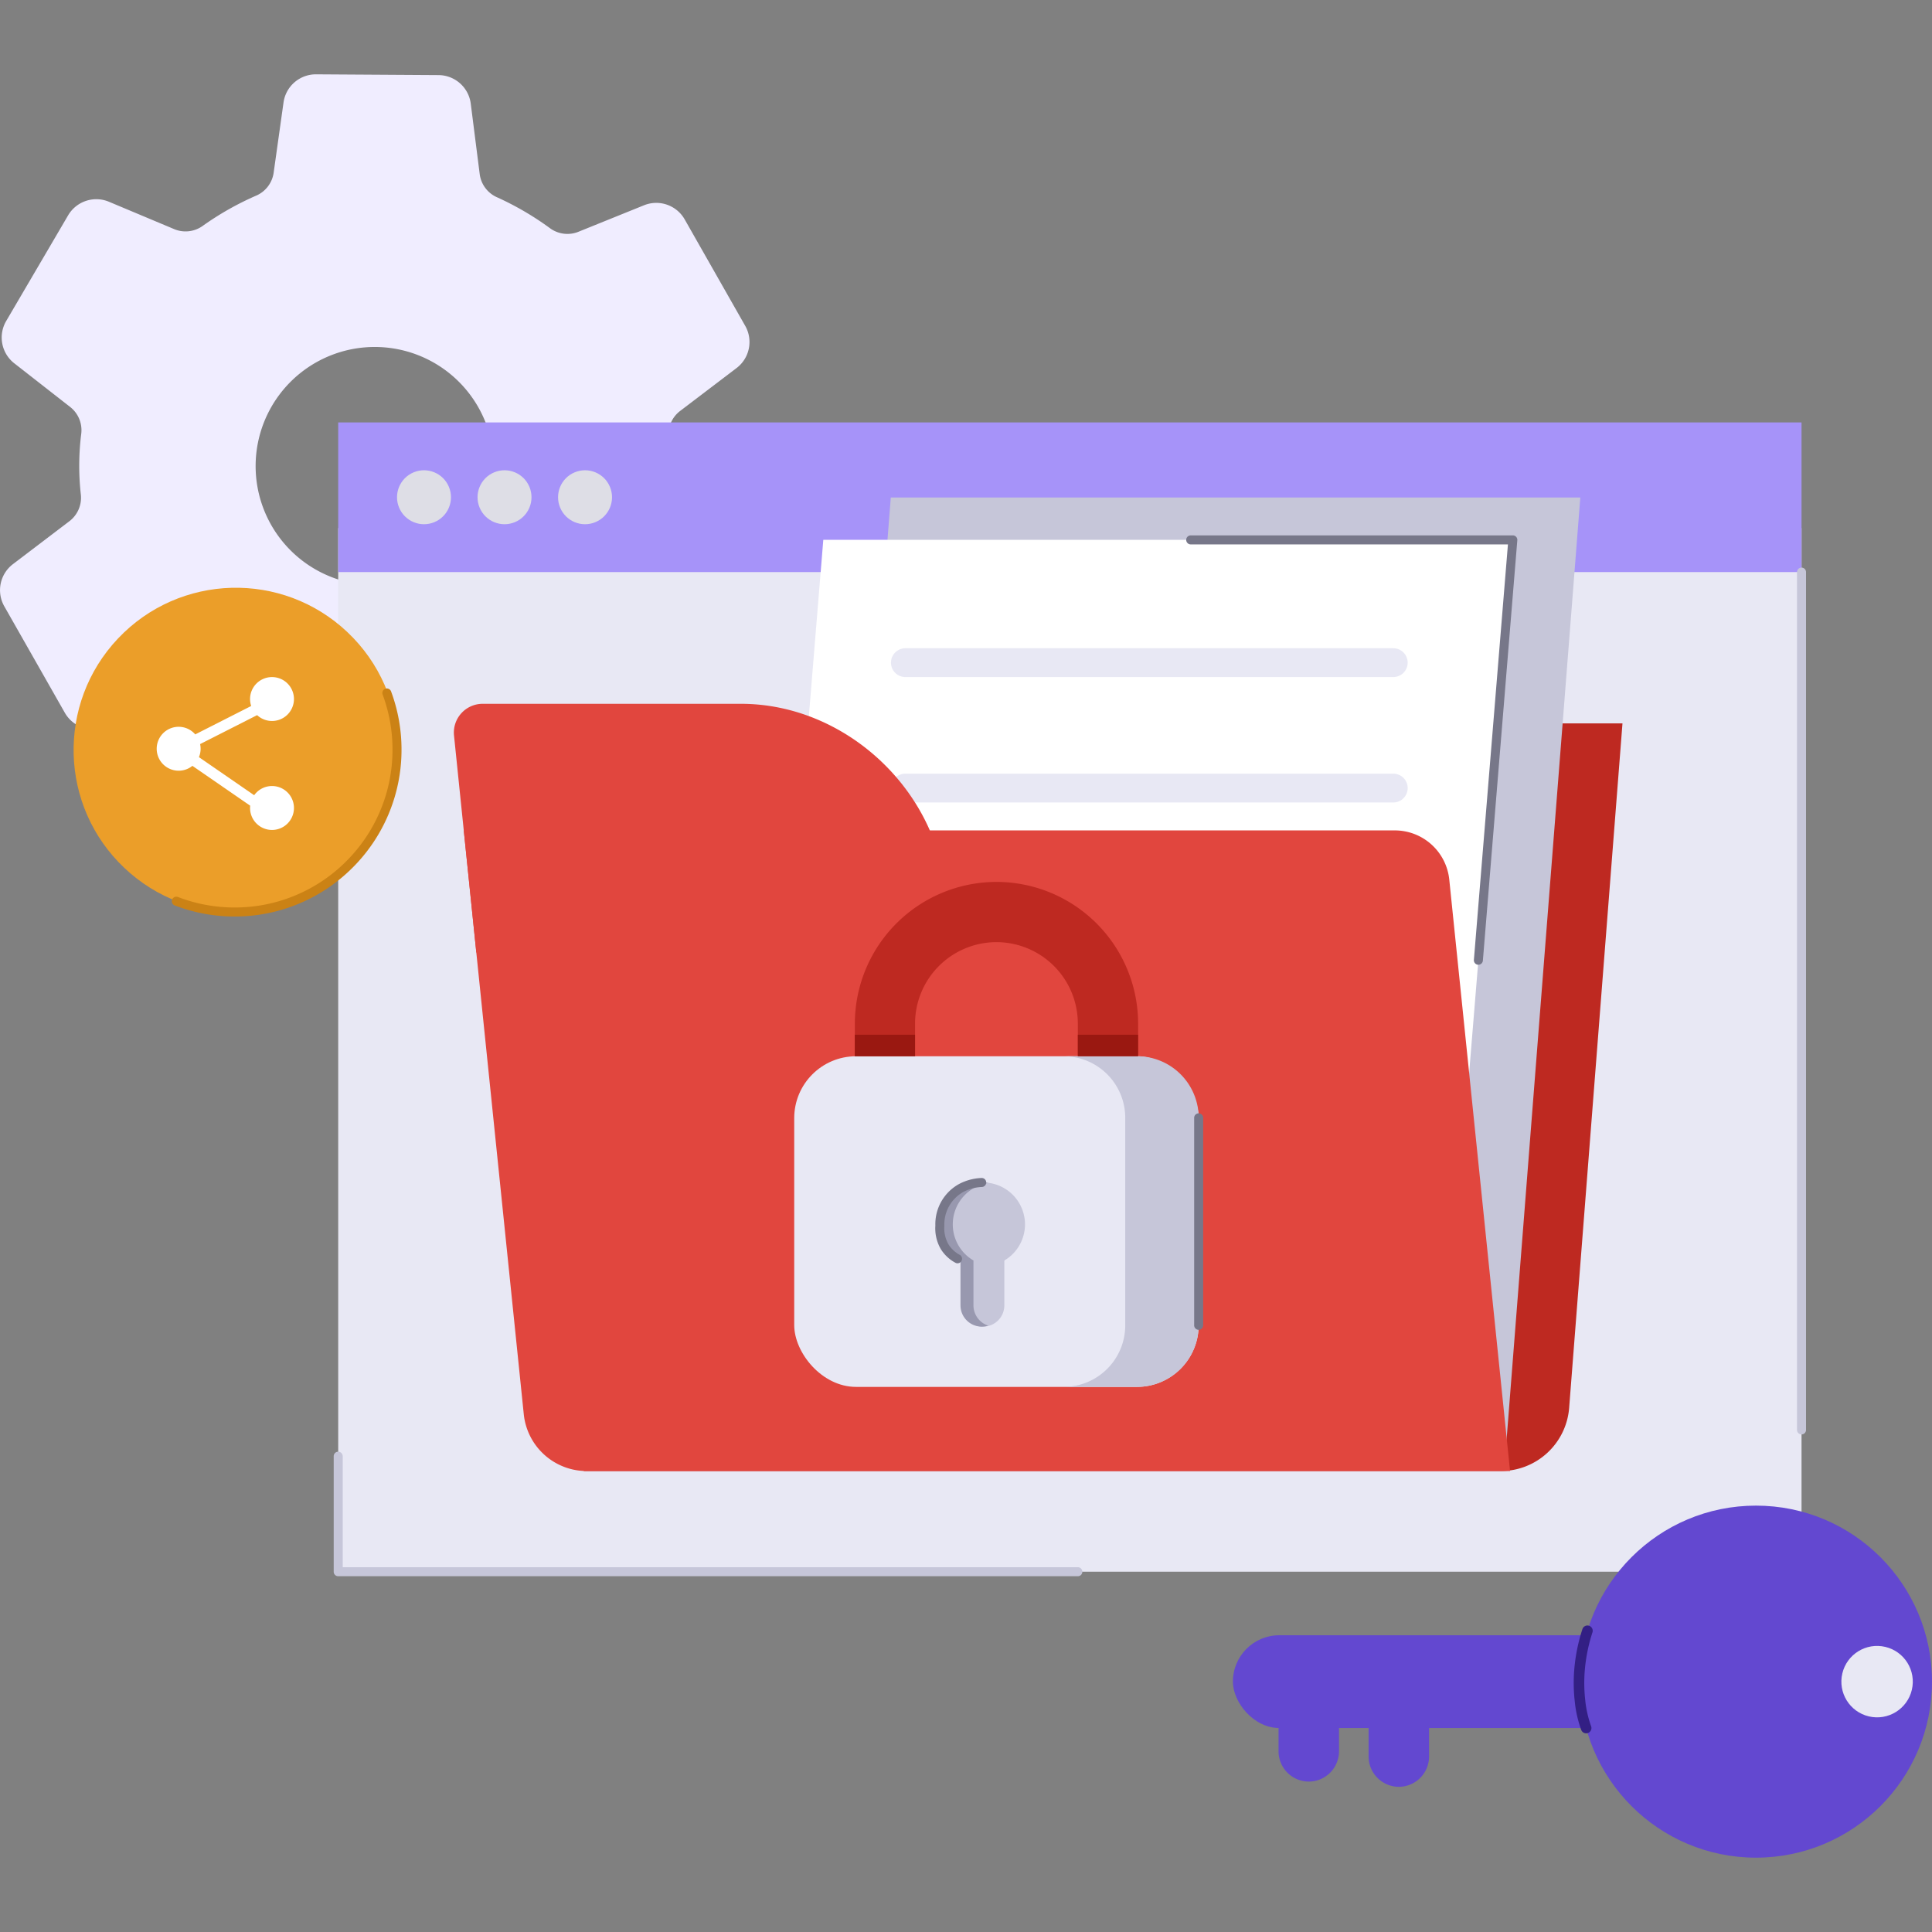 <svg xmlns="http://www.w3.org/2000/svg" width="250" height="250" viewBox="0 0 250 250"><rect x="0" y="0" width="250" height="250" fill="#808080" stroke="none"/><g id="img-cybersecurity-v2" transform="translate(-34.532 -36.34)"><rect id="img-cybersecurity-area" width="250" height="250" transform="translate(34.532 36.34)" fill="none"></rect><g id="IMG"><path id="Path_13391" data-name="Path 13391" d="M3298.213,265.071l-7.2-5.625a3.812,3.812,0,0,1-1.474-3.44,33.36,33.36,0,0,0,.053-7.976,3.814,3.814,0,0,1,1.519-3.42l7.273-5.53a4.229,4.229,0,0,0,1.117-5.457l-7.832-13.774a4.23,4.23,0,0,0-5.261-1.831l-8.448,3.414a3.809,3.809,0,0,1-3.68-.415,38.151,38.151,0,0,0-6.973-4.067,3.811,3.811,0,0,1-2.169-3.013l-1.152-9.062a4.228,4.228,0,0,0-4.167-3.7l-15.845-.1a4.229,4.229,0,0,0-4.216,3.641l-1.271,9.046a3.809,3.809,0,0,1-2.209,2.984,38.171,38.171,0,0,0-7.025,3.975,3.808,3.808,0,0,1-3.685.367l-8.4-3.524a4.23,4.23,0,0,0-5.285,1.761l-8.012,13.67a4.229,4.229,0,0,0,1.044,5.471l7.2,5.626a3.814,3.814,0,0,1,1.474,3.439,33.372,33.372,0,0,0-.052,7.976,3.816,3.816,0,0,1-1.52,3.42l-7.273,5.53a4.23,4.23,0,0,0-1.118,5.457l7.833,13.774a4.228,4.228,0,0,0,5.26,1.831l8.45-3.414a3.808,3.808,0,0,1,3.679.415,38.193,38.193,0,0,0,6.973,4.068,3.806,3.806,0,0,1,2.169,3.012l1.153,9.062a4.23,4.23,0,0,0,4.167,3.7l15.846.1a4.229,4.229,0,0,0,4.216-3.64l1.271-9.046a3.81,3.81,0,0,1,2.209-2.984,38.226,38.226,0,0,0,7.026-3.975,3.806,3.806,0,0,1,3.684-.367l8.4,3.525a4.23,4.23,0,0,0,5.285-1.762l8.012-13.67A4.229,4.229,0,0,0,3298.213,265.071Zm-46.753,2.11a15.413,15.413,0,1,1,15.514-15.311A15.413,15.413,0,0,1,3251.46,267.181Z" transform="translate(-3168.538 -155.117)" fill="#f0edff"></path><rect id="Rectangle_4409" data-name="Rectangle 4409" width="189.353" height="135.047" transform="translate(78.296 104.67)" fill="#e8e8f4"></rect><rect id="Rectangle_4410" data-name="Rectangle 4410" width="189.353" height="19.365" transform="translate(78.296 91.002)" fill="#a693f9"></rect><circle id="Ellipse_155" data-name="Ellipse 155" cx="3.49" cy="3.49" r="3.49" transform="matrix(0.924, -0.383, 0.383, 0.924, 84.836, 98.795)" fill="#dedee6"></circle><circle id="Ellipse_156" data-name="Ellipse 156" cx="3.49" cy="3.49" r="3.49" transform="matrix(0.924, -0.383, 0.383, 0.924, 95.256, 98.795)" fill="#dedee6"></circle><circle id="Ellipse_157" data-name="Ellipse 157" cx="3.49" cy="3.49" r="3.49" transform="matrix(0.924, -0.383, 0.383, 0.924, 105.675, 98.795)" fill="#dedee6"></circle><path id="Path_13373" data-name="Path 13373" d="M84.895,1738.255h0a3.923,3.923,0,0,0,3.911-3.911v-4.233a3.923,3.923,0,0,0-3.911-3.911h0a3.923,3.923,0,0,0-3.912,3.911v4.233A3.923,3.923,0,0,0,84.895,1738.255Z" transform="translate(118.993 -1471.379)" fill="#6348d0"></path><path id="Path_13374" data-name="Path 13374" d="M109.594,1739.687h0a3.923,3.923,0,0,0,3.912-3.911v-4.233a3.923,3.923,0,0,0-3.912-3.911h0a3.923,3.923,0,0,0-3.911,3.911v4.233A3.923,3.923,0,0,0,109.594,1739.687Z" transform="translate(105.946 -1472.135)" fill="#6348d0"></path><circle id="Ellipse_158" data-name="Ellipse 158" cx="22.777" cy="22.777" r="22.777" transform="translate(238.978 276.721) rotate(-90)" fill="#6348d0"></circle><rect id="Rectangle_4411" data-name="Rectangle 4411" width="60.365" height="12.005" rx="6.003" transform="translate(254.434 259.945) rotate(180)" fill="#6348d0"></rect><circle id="Ellipse_159" data-name="Ellipse 159" cx="4.621" cy="4.621" r="4.621" transform="translate(271.867 257.379) rotate(-76.718)" fill="#e8e8f4"></circle><path id="Path_13375" data-name="Path 13375" d="M163.55,1722.893a.684.684,0,0,1-.632-.424,15.132,15.132,0,0,1-.849-3.752,21.164,21.164,0,0,1-.056-4.119,22.972,22.972,0,0,1,1.051-5.185.683.683,0,1,1,1.3.422,21.612,21.612,0,0,0-.986,4.838,19.821,19.821,0,0,0,.042,3.834,14.2,14.2,0,0,0,.761,3.443.682.682,0,0,1-.372.891A.675.675,0,0,1,163.55,1722.893Z" transform="translate(76.231 -1462.262)" fill="#331f84"></path><circle id="Ellipse_160" data-name="Ellipse 160" cx="21.01" cy="21.01" r="21.01" transform="matrix(0.687, -0.726, 0.726, 0.687, 35.369, 134.213)" fill="#eb9e29"></circle><path id="Path_13376" data-name="Path 13376" d="M-211.792,1462.908a2.835,2.835,0,0,0-2.309,1.191l-7.148-4.928a2.831,2.831,0,0,0,.217-1.088,2.856,2.856,0,0,0-.066-.6l7.379-3.748a2.827,2.827,0,0,0,1.926.757,2.84,2.84,0,0,0,2.84-2.841,2.84,2.84,0,0,0-2.84-2.84,2.84,2.84,0,0,0-2.841,2.84,2.838,2.838,0,0,0,.148.9l-7.241,3.677a2.832,2.832,0,0,0-2.147-.984,2.841,2.841,0,0,0-2.84,2.841,2.84,2.84,0,0,0,2.84,2.841,2.826,2.826,0,0,0,1.78-.629l7.476,5.154a2.762,2.762,0,0,0-.016.3,2.841,2.841,0,0,0,2.841,2.841,2.841,2.841,0,0,0,2.84-2.841A2.84,2.84,0,0,0-211.792,1462.908Z" transform="translate(281.523 -1324.857)" fill="#fff"></path><path id="Path_13377" data-name="Path 13377" d="M-214.439,1481.444a21.5,21.5,0,0,1-7.755-1.435.584.584,0,0,1-.335-.754.583.583,0,0,1,.754-.335,20.339,20.339,0,0,0,7.336,1.357,20.3,20.3,0,0,0,7.951-1.605,20.362,20.362,0,0,0,6.493-4.378,20.362,20.362,0,0,0,4.378-6.493,20.3,20.3,0,0,0,1.605-7.951,20.361,20.361,0,0,0-1.278-7.128.583.583,0,0,1,.343-.75.583.583,0,0,1,.75.343,21.523,21.523,0,0,1,1.351,7.534,21.46,21.46,0,0,1-1.7,8.406,21.527,21.527,0,0,1-4.628,6.864,21.522,21.522,0,0,1-6.864,4.627A21.457,21.457,0,0,1-214.439,1481.444Z" transform="translate(279.334 -1326.508)" fill="#cb8215"></path><path id="Path_13378" data-name="Path 13378" d="M9.091,1558.263H-109.571l7.535-96.744H24.833l-6.9,88.562A8.871,8.871,0,0,1,9.091,1558.263Z" transform="translate(219.647 -1331.57)" fill="#be2921"></path><path id="Path_13379" data-name="Path 13379" d="M43.618,1521.539H-45.606l9.546-121.973H53.164Z" transform="translate(185.86 -1298.846)" fill="#c6c6d9"></path><path id="Path_13380" data-name="Path 13380" d="M25.109,1527.668H-64.115l9.546-116.5H34.655Z" transform="translate(195.636 -1304.975)" fill="#fff"></path><path id="Path_13381" data-name="Path 13381" d="M39.676,1435.469H-23.456a1.871,1.871,0,0,1-1.866-1.865h0a1.871,1.871,0,0,1,1.866-1.865H39.676a1.87,1.87,0,0,1,1.865,1.865h0A1.871,1.871,0,0,1,39.676,1435.469Z" transform="translate(175.145 -1311.518)" fill="#e8e8f4"></path><path id="Path_13382" data-name="Path 13382" d="M39.676,1471.447H-23.456a1.871,1.871,0,0,1-1.866-1.865h0a1.871,1.871,0,0,1,1.866-1.866H39.676a1.871,1.871,0,0,1,1.865,1.866h0A1.871,1.871,0,0,1,39.676,1471.447Z" transform="translate(175.145 -1331.266)" fill="#e8e8f4"></path><path id="Path_13383" data-name="Path 13383" d="M38.358,1515H-24.775a1.871,1.871,0,0,1-1.865-1.866h0a1.871,1.871,0,0,1,1.865-1.865H38.358a1.871,1.871,0,0,1,1.865,1.865h0A1.871,1.871,0,0,1,38.358,1515Z" transform="translate(175.841 -1357.846)" fill="#f0e5db"></path><path id="Path_13384" data-name="Path 13384" d="M-7.106,1573.762H-126.582a8.191,8.191,0,0,1-8.149-7.354l-7.765-75.546H-22.023a7.088,7.088,0,0,1,7.051,6.364Z" transform="translate(237.039 -1347.068)" fill="#e1463e"></path><path id="Path_13385" data-name="Path 13385" d="M-80.765,1488.317h-61.542l-2.886-28.081a3.724,3.724,0,0,1,3.7-4.1h33.442c13.24,0,25.077,10.734,26.437,23.974Z" transform="translate(238.474 -1328.723)" fill="#e1463e"></path><path id="Path_13386" data-name="Path 13386" d="M-27.443,1535.353v-12.035a10.543,10.543,0,0,1,10.531-10.532A10.543,10.543,0,0,1-6.38,1523.318v12.035h7.8v-12.035a18.347,18.347,0,0,0-18.326-18.326,18.347,18.347,0,0,0-18.326,18.326v12.035Z" transform="translate(180.383 -1354.533)" fill="#be2921"></path><rect id="Rectangle_4412" data-name="Rectangle 4412" width="52.334" height="42.784" rx="8" transform="translate(137.304 173.02)" fill="#e8e8f4"></rect><path id="Path_13387" data-name="Path 13387" d="M31.551,1552.811h-9.5a7.968,7.968,0,0,1,7.967,7.968v26.848a7.968,7.968,0,0,1-7.967,7.968h9.5a7.968,7.968,0,0,0,7.967-7.968v-26.848A7.968,7.968,0,0,0,31.551,1552.811Z" transform="translate(150.12 -1379.793)" fill="#c6c6d9"></path><path id="Path_13388" data-name="Path 13388" d="M-11.541,1592.855a5.423,5.423,0,0,1,5.423-5.422A5.423,5.423,0,0,1-.7,1592.855a5.423,5.423,0,0,1-5.423,5.423A5.423,5.423,0,0,1-11.541,1592.855Z" transform="translate(167.866 -1398.08)" fill="#c6c6d9"></path><path id="Path_13389" data-name="Path 13389" d="M-3.122,1596.162h0a2.754,2.754,0,0,1,2.746,2.747v9.043a2.754,2.754,0,0,1-2.746,2.746h0a2.754,2.754,0,0,1-2.746-2.746v-9.043A2.754,2.754,0,0,1-3.122,1596.162Z" transform="translate(164.869 -1402.691)" fill="#c6c6d9"></path><path id="Path_13390" data-name="Path 13390" d="M-7.571,1603.34v-5.815a5.416,5.416,0,0,1-2.676-4.67,5.418,5.418,0,0,1,4.584-5.351,5.4,5.4,0,0,0-.838-.071,5.423,5.423,0,0,0-5.423,5.422,5.415,5.415,0,0,0,2.676,4.67v5.815a2.754,2.754,0,0,0,2.746,2.747,2.725,2.725,0,0,0,.838-.132A2.758,2.758,0,0,1-7.571,1603.34Z" transform="translate(168.068 -1398.08)" fill="#9898af"></path><rect id="Rectangle_4413" data-name="Rectangle 4413" width="7.795" height="2.784" transform="translate(145.145 170.234)" fill="#9a1811"></rect><rect id="Rectangle_4414" data-name="Rectangle 4414" width="7.795" height="2.784" transform="translate(174.003 170.234)" fill="#9a1811"></rect><path id="Line_627" data-name="Line 627" d="M-.653,110.935a.583.583,0,0,1-.583-.583v-111a.583.583,0,0,1,.583-.583A.583.583,0,0,1-.07-.653v111A.583.583,0,0,1-.653,110.935Z" transform="translate(268.302 111.02)" fill="#c6c6d9"></path><path id="Path_13391-2" data-name="Path 13391" d="M-10.284,1597.236a.58.58,0,0,1-.284-.074,5,5,0,0,1-1.887-1.774,5.329,5.329,0,0,1-.7-3.028,5.926,5.926,0,0,1,3.107-5.405,6.775,6.775,0,0,1,2.893-.759h0a.583.583,0,0,1,.581.586.583.583,0,0,1-.583.58h0a5.669,5.669,0,0,0-2.387.644,4.823,4.823,0,0,0-2.447,4.4,4.189,4.189,0,0,0,.533,2.376A3.854,3.854,0,0,0-10,1596.143a.583.583,0,0,1,.225.794A.584.584,0,0,1-10.284,1597.236Z" transform="translate(168.722 -1397.426)" fill="#777789"></path><path id="Line_628" data-name="Line 628" d="M-.653,26.778a.583.583,0,0,1-.583-.583V-.653a.583.583,0,0,1,.583-.583A.583.583,0,0,1-.07-.653V26.2A.583.583,0,0,1-.653,26.778Z" transform="translate(190.292 181.641)" fill="#777789"></path><path id="Path_13392" data-name="Path 13392" d="M93.465,1465.5l-.048,0a.584.584,0,0,1-.534-.629l4.405-53.764H56.241a.583.583,0,1,1,0-1.167h41.68a.583.583,0,0,1,.581.631l-4.457,54.4A.583.583,0,0,1,93.465,1465.5Z" transform="translate(132.37 -1304.322)" fill="#777789"></path><path id="Path_13393" data-name="Path 13393" d="M-81.879,1677.383h-95.707a.583.583,0,0,1-.583-.583v-14.947a.583.583,0,0,1,.583-.583.583.583,0,0,1,.583.583v14.364h95.124a.583.583,0,0,1,.583.583A.583.583,0,0,1-81.879,1677.383Z" transform="translate(255.882 -1437.08)" fill="#c6c6d9"></path></g></g></svg>